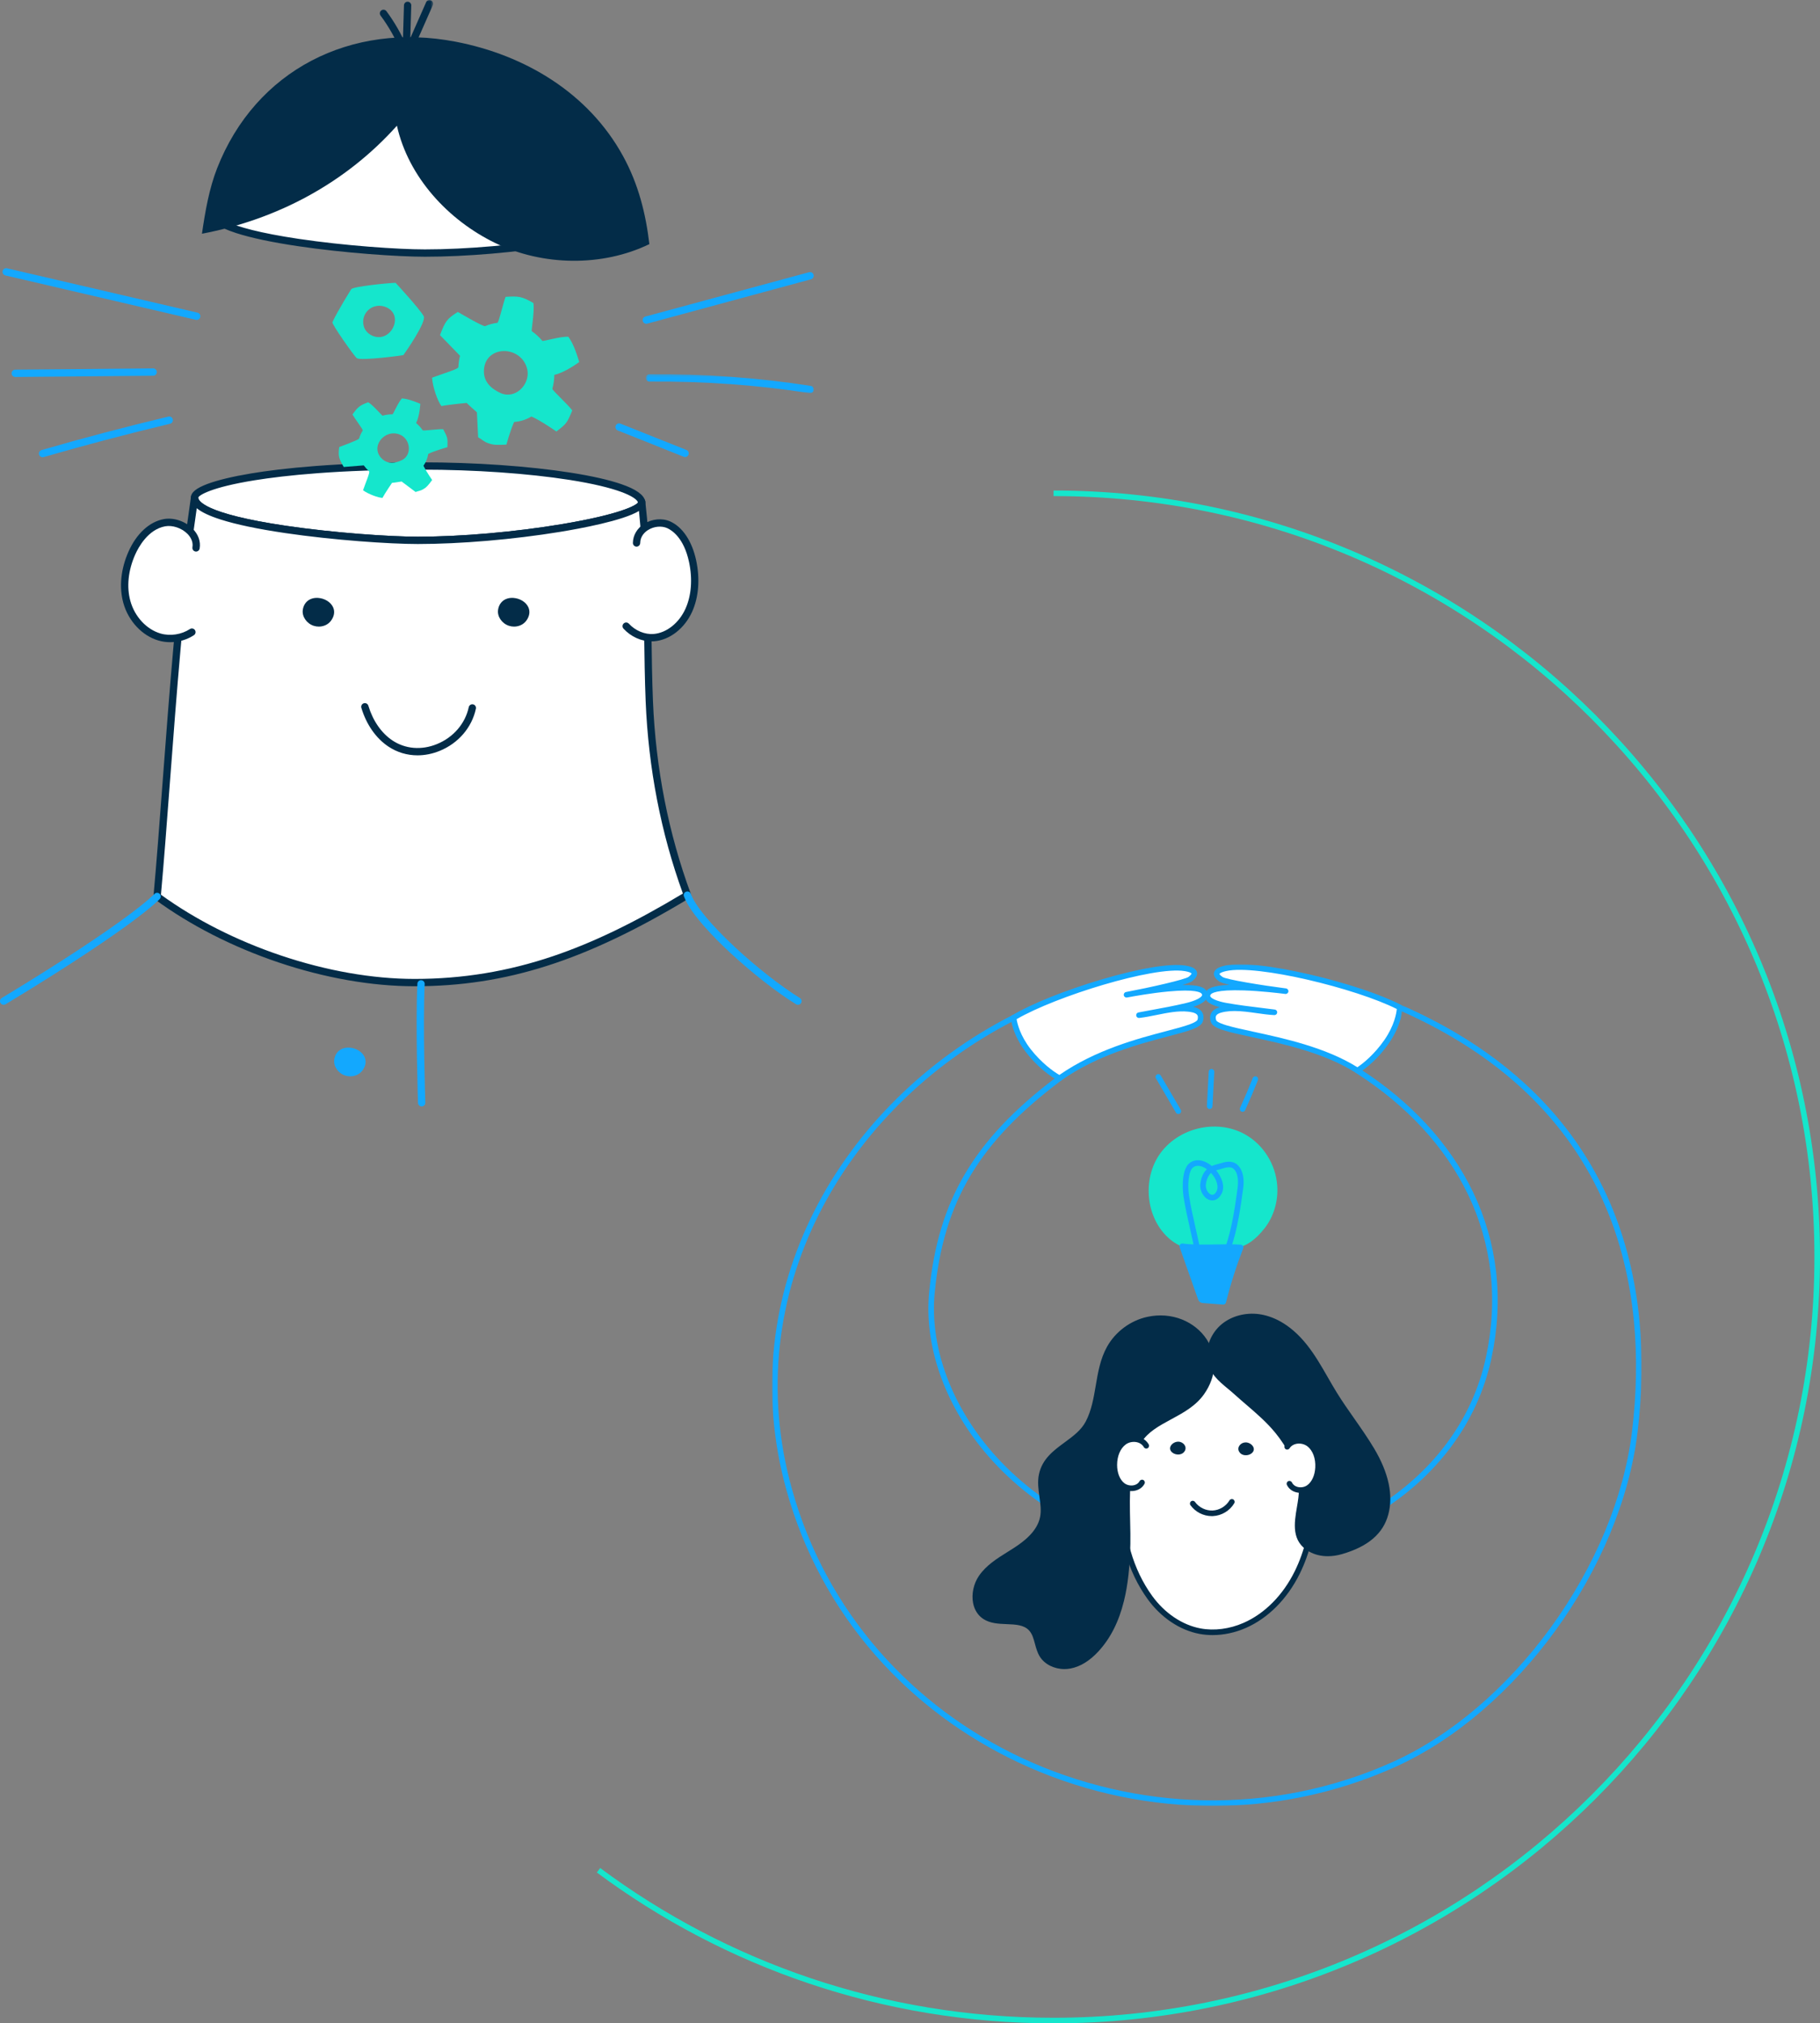 <svg width="653" height="726" viewBox="0 0 653 726" fill="none" xmlns="http://www.w3.org/2000/svg">
<rect x="0" y="0" width="653" height="726" fill="#808080" stroke="none"/>
<path d="M214.735 671.068C260.333 704.952 316.825 725 378 725C529.326 725 652 602.326 652 451C652 299.674 529.326 177 378 177" stroke="#15E6CC" stroke-width="2"/>
<mask id="mask0_48_334" style="mask-type:alpha" maskUnits="userSpaceOnUse" x="277" y="360" width="312" height="288">
<path fill-rule="evenodd" clip-rule="evenodd" d="M277 360.449H589V648H277V360.449Z" fill="white"/>
</mask>
<g mask="url(#mask0_48_334)">
<path fill-rule="evenodd" clip-rule="evenodd" d="M363.39 366.43C333.238 381.986 308.609 406.447 293.976 435.388C286.365 450.441 281.596 466.337 279.802 482.637C277.912 499.809 279.367 517.17 284.127 534.238C290.213 556.055 300.79 575.678 315.566 592.561C322.577 600.572 330.511 607.9 339.147 614.34C347.635 620.669 356.853 626.182 366.545 630.723C386.91 640.266 409.561 645.538 432.049 645.97C443.538 646.193 455.034 645.169 466.22 642.933C477.723 640.633 488.973 637.033 499.657 632.231C520.402 622.908 540.562 605.759 556.422 583.944C572.361 562.02 582.704 537.072 585.547 513.695C587.213 499.994 587.448 486.679 586.244 474.121C584.817 459.235 581.347 445.272 575.931 432.62C562.794 401.932 538.113 378.412 502.561 362.702L488.407 383.826C497.242 389.559 505.084 396.1 511.728 403.281C518.699 410.815 524.355 419.059 528.541 427.785C532.844 436.753 535.605 446.262 536.749 456.048C537.934 466.186 537.39 476.698 535.131 487.29C532.63 499.014 527.633 509.885 520.277 519.602C513.412 528.67 504.691 536.499 494.355 542.871C474.558 555.076 450.162 560.887 427.426 558.814C412.074 557.414 397.602 553.136 384.414 546.101C372.319 539.648 361.449 530.824 352.979 520.581C338.665 503.273 331.522 482.484 333.381 463.546C335.019 446.865 339.032 433.528 346.01 421.573C353.19 409.274 363.613 398.168 378.767 386.685L363.39 366.43ZM435.112 648C434.078 648 433.045 647.99 432.011 647.97C420.583 647.751 409.122 646.317 397.948 643.709C386.836 641.115 375.985 637.355 365.696 632.534C355.882 627.935 346.547 622.353 337.952 615.944C329.202 609.419 321.164 601.995 314.061 593.878C299.086 576.768 288.367 556.883 282.201 534.775C277.372 517.461 275.896 499.845 277.814 482.418C279.635 465.88 284.472 449.753 292.191 434.486C307.134 404.932 332.361 379.994 363.226 364.266C363.658 364.047 364.184 364.167 364.476 364.553L380.967 386.275C381.128 386.487 381.197 386.754 381.161 387.018C381.124 387.282 380.983 387.52 380.77 387.679C351.304 409.792 338.576 431.118 335.372 463.741C333.564 482.153 340.543 502.406 354.52 519.307C362.826 529.35 373.489 538.005 385.355 544.336C398.307 551.246 412.523 555.446 427.608 556.822C449.923 558.858 473.869 553.152 493.305 541.169C503.429 534.927 511.967 527.264 518.682 518.395C525.86 508.914 530.736 498.308 533.175 486.872C535.388 476.494 535.923 466.201 534.763 456.28C533.644 446.714 530.944 437.418 526.738 428.65C522.639 420.105 517.095 412.027 510.26 404.64C503.517 397.352 495.513 390.73 486.471 384.959C486.245 384.814 486.086 384.584 486.031 384.32C485.976 384.057 486.029 383.783 486.179 383.559L501.365 360.893C501.634 360.49 502.153 360.339 502.596 360.533C539.04 376.454 564.332 400.443 577.77 431.833C583.267 444.675 586.788 458.838 588.235 473.93C589.452 486.632 589.216 500.093 587.533 513.936C581.593 562.78 544.167 614.42 500.477 634.055C489.656 638.918 478.262 642.565 466.612 644.894C456.292 646.957 445.71 648 435.112 648Z" fill="#13A8FE"/>
</g>
<path fill-rule="evenodd" clip-rule="evenodd" d="M380.17 386.879C401.706 371.598 429.425 370.636 430.632 366.149C431.547 362.746 428.413 362.219 426.321 361.996C420.648 361.39 414.233 363.653 408.65 364.258C413.598 363.312 420.299 362.2 425.842 360.861C428.814 360.142 433.698 358.465 431.945 355.975C429.445 352.424 409.231 355.979 404.189 356.93C409.243 355.977 425.295 352.683 427.1 351.274C429.468 349.426 428.927 348.051 425.168 347.453C413.445 345.588 377.561 356.842 363.68 365.157C363.68 365.157 363.994 370.675 369.07 377.143C374.461 384.014 380.17 386.879 380.17 386.879Z" fill="white"/>
<path fill-rule="evenodd" clip-rule="evenodd" d="M364.752 365.686C364.995 367.224 365.992 371.601 369.856 376.526C373.659 381.373 377.945 384.484 380.1 385.706C393.123 376.64 408.337 372.637 418.448 369.976C421.783 369.098 424.663 368.341 426.693 367.604C429.276 366.667 429.622 366.054 429.666 365.889C429.869 365.135 429.835 364.575 429.563 364.178C428.949 363.282 427.033 363.077 426.215 362.99C422.703 362.616 418.797 363.407 415.02 364.173C412.935 364.596 410.78 365.033 408.758 365.252C408.228 365.311 407.74 364.937 407.661 364.406C407.582 363.875 407.935 363.377 408.462 363.276C409.761 363.027 411.171 362.769 412.664 362.496C416.826 361.734 421.543 360.871 425.607 359.889C429.144 359.034 431.006 357.91 431.282 357.176C431.315 357.09 431.382 356.912 431.127 356.551C430.83 356.128 429.083 354.822 419.114 355.76C413.134 356.322 406.82 357.452 404.379 357.912C404.377 357.913 404.376 357.913 404.375 357.913C403.832 358.014 403.309 357.658 403.207 357.116C403.105 356.573 403.462 356.05 404.004 355.948C412.53 354.34 425.207 351.484 426.485 350.486C427.492 349.7 427.525 349.317 427.526 349.309V349.309C427.521 349.309 427.219 348.792 425.011 348.441C413.866 346.668 378.994 357.42 364.752 365.686ZM380.17 387.879C380.017 387.879 379.863 387.844 379.721 387.773C379.48 387.652 373.749 384.727 368.283 377.76C363.073 371.121 362.695 365.452 362.681 365.214C362.66 364.843 362.847 364.49 363.166 364.299C369.952 360.235 382.13 355.341 394.948 351.529C408.725 347.432 419.798 345.586 425.325 346.465C426.906 346.717 429.055 347.235 429.464 348.82C429.732 349.857 429.143 350.948 427.716 352.062C427.219 352.45 425.924 352.928 424.183 353.444C430.437 353.311 432.09 354.445 432.762 355.399C433.476 356.413 433.37 357.308 433.154 357.88C432.566 359.442 430.371 360.533 428.115 361.263C429.361 361.538 430.521 362.038 431.213 363.047C431.827 363.943 431.956 365.074 431.597 366.409C430.968 368.75 426.702 369.872 418.957 371.91C408.854 374.569 393.586 378.586 380.748 387.695C380.576 387.817 380.373 387.879 380.17 387.879Z" fill="#13A8FE"/>
<path fill-rule="evenodd" clip-rule="evenodd" d="M487.009 384.116C467.698 371.708 436.887 370.834 435.419 366.428C434.305 363.085 437.403 362.372 439.478 362.025C445.106 361.082 451.643 362.959 457.251 363.23C452.257 362.58 445.502 361.87 439.89 360.863C436.881 360.323 431.907 358.939 433.511 356.35C435.799 352.656 456.185 355.001 461.274 355.65C456.173 354.999 439.956 352.667 438.071 351.368C435.599 349.665 436.058 348.26 439.776 347.439C451.369 344.879 487.851 353.976 502.196 361.449C502.196 361.449 502.206 366.975 497.519 373.735C492.54 380.915 487.009 384.116 487.009 384.116Z" fill="white"/>
<mask id="mask1_48_334" style="mask-type:alpha" maskUnits="userSpaceOnUse" x="432" y="346" width="72" height="40">
<path fill-rule="evenodd" clip-rule="evenodd" d="M432.199 346H503.196V385.116H432.199V346Z" fill="white"/>
</mask>
<g mask="url(#mask1_48_334)">
<path fill-rule="evenodd" clip-rule="evenodd" d="M442.907 362.763C441.788 362.763 440.695 362.835 439.643 363.011C438.831 363.147 436.93 363.465 436.37 364.397C436.121 364.81 436.121 365.371 436.368 366.112C436.409 366.235 436.778 366.902 440.021 367.884C442.434 368.614 445.762 369.335 449.616 370.17C460.609 372.551 475.601 375.798 487.016 382.936C489.097 381.585 493.188 378.225 496.697 373.165C500.286 367.99 501.012 363.587 501.159 362.042C486.456 354.638 451.012 345.982 439.992 348.415C437.804 348.898 437.535 349.434 437.529 349.449C437.533 349.449 437.598 349.828 438.638 350.545C439.972 351.464 452.771 353.557 461.376 354.655C461.384 354.656 461.392 354.657 461.4 354.658C461.948 354.728 462.336 355.228 462.266 355.776C462.196 356.324 461.696 356.711 461.147 356.642C458.686 356.328 452.314 355.576 446.308 355.371C436.3 355.029 434.633 356.436 434.361 356.876C434.128 357.253 434.205 357.426 434.243 357.51C434.562 358.226 436.487 359.237 440.067 359.879C444.18 360.617 448.938 361.198 453.136 361.71C454.644 361.894 456.068 362.068 457.38 362.239C457.912 362.308 458.295 362.785 458.247 363.319C458.199 363.854 457.738 364.255 457.203 364.229C455.171 364.131 452.994 363.823 450.888 363.525C448.224 363.149 445.497 362.763 442.907 362.763ZM487.009 385.116C486.821 385.116 486.633 385.063 486.469 384.957C475.295 377.778 460.209 374.511 449.193 372.125C440.207 370.179 435.257 369.107 434.47 366.744C434.033 365.433 434.096 364.297 434.656 363.366C435.287 362.317 436.416 361.749 437.644 361.4C435.35 360.806 433.095 359.848 432.416 358.324C432.167 357.766 432.007 356.878 432.661 355.823C433.276 354.83 434.865 353.601 441.112 353.36C439.343 352.95 438.022 352.549 437.503 352.192C436.013 351.165 435.362 350.111 435.567 349.06C435.881 347.453 437.997 346.808 439.561 346.462C445.027 345.255 456.187 346.438 470.181 349.708C483.201 352.75 495.645 356.909 502.658 360.562C502.988 360.734 503.195 361.075 503.196 361.447C503.196 361.686 503.151 367.367 498.34 374.305C493.292 381.585 487.744 384.846 487.51 384.981C487.355 385.071 487.182 385.116 487.009 385.116Z" fill="#13A8FE"/>
</g>
<path fill-rule="evenodd" clip-rule="evenodd" d="M412.575 573.204C416.911 579.205 423.293 583.928 430.567 585.282C435.933 586.28 441.567 585.412 446.568 583.225C454.917 579.573 461.408 572.389 465.445 564.211C469.482 556.034 471.239 546.898 471.931 537.803C472.549 529.678 472.331 521.362 469.857 513.599C465.901 501.187 455.99 490.827 443.773 486.336C437.942 484.193 431.337 483.374 425.57 485.68C419.077 488.276 414.658 494.363 411.422 500.567C400.182 522.12 397.688 552.598 412.575 573.204Z" fill="white"/>
<path fill-rule="evenodd" clip-rule="evenodd" d="M413.386 572.618C417.867 578.822 424.196 583.079 430.75 584.298C435.666 585.214 441.142 584.507 446.167 582.309C453.757 578.989 460.284 572.405 464.548 563.769C468.051 556.674 470.14 548.156 470.934 537.727C471.665 528.115 471.021 520.545 468.904 513.903C465.061 501.842 455.299 491.638 443.428 487.275C438.875 485.601 432.146 484.128 425.941 486.609C420.745 488.686 416.286 493.403 412.309 501.029C406.597 511.982 403.362 524.847 403.201 537.253C403.023 550.921 406.545 563.15 413.386 572.618ZM435.067 586.688C433.475 586.688 431.906 586.548 430.384 586.265C423.331 584.952 416.544 580.405 411.765 573.789C404.67 563.97 401.017 551.327 401.201 537.227C401.366 524.514 404.681 511.33 410.536 500.105C414.743 492.036 419.54 487.014 425.198 484.752C428.948 483.252 435.275 482.147 444.117 485.397C450.254 487.653 455.966 491.425 460.635 496.306C465.305 501.186 468.823 507.061 470.81 513.296C473.007 520.191 473.68 528.002 472.928 537.879C472.114 548.568 469.96 557.326 466.342 564.654C461.869 573.713 454.989 580.633 446.969 584.141C443.125 585.822 439.026 586.688 435.067 586.688Z" fill="#032C48"/>
<path fill-rule="evenodd" clip-rule="evenodd" d="M434.143 487.805C433.507 483.361 435.539 478.724 439.003 475.875C442.468 473.024 447.201 471.915 451.642 472.53C458.287 473.448 463.972 477.922 468.145 483.18C472.317 488.437 475.278 494.534 478.808 500.244C483.022 507.061 488.06 513.346 492.161 520.233C496.186 526.992 499.257 535.256 497.141 543.165C495.092 550.827 488.498 554.573 481.199 556.678C477.586 557.719 473.524 557.711 470.242 555.874C461.983 551.249 467.233 541.549 467.023 534.323C466.803 526.765 463.292 519.6 458.546 513.717C454.131 508.246 448.627 504.135 443.459 499.456C439.716 496.066 434.921 493.235 434.143 487.805Z" fill="#032C48"/>
<path fill-rule="evenodd" clip-rule="evenodd" d="M449.266 473.367C445.691 473.367 442.21 474.532 439.639 476.647C436.333 479.367 434.564 483.691 435.133 487.663C435.706 491.657 438.683 494.132 441.835 496.751C442.598 497.386 443.388 498.042 444.131 498.715C445.526 499.978 446.973 501.223 448.372 502.426C452.148 505.675 456.052 509.034 459.324 513.089C463.148 517.829 467.762 525.356 468.022 534.294C468.085 536.452 467.685 538.813 467.297 541.095C466.343 546.723 465.441 552.039 470.731 555.002C473.468 556.534 477.182 556.795 480.922 555.717C489.545 553.231 494.534 549.041 496.175 542.907C497.887 536.506 496.248 529.049 491.302 520.744C489.141 517.115 486.666 513.581 484.272 510.164C482.145 507.128 479.946 503.988 477.957 500.77C476.825 498.938 475.737 497.044 474.686 495.211C472.46 491.335 470.159 487.327 467.362 483.801C464.072 479.657 458.651 474.508 451.505 473.52C450.76 473.417 450.011 473.367 449.266 473.367ZM476.404 558.385C473.969 558.385 471.697 557.835 469.754 556.747C463.233 553.095 464.345 546.542 465.325 540.761C465.713 538.473 466.08 536.312 466.023 534.352C465.779 525.971 461.399 518.846 457.767 514.345C454.61 510.432 450.946 507.28 447.067 503.943C445.659 502.731 444.203 501.478 442.788 500.197C442.077 499.553 441.304 498.911 440.557 498.29C437.252 495.543 433.835 492.703 433.154 487.946C432.488 483.298 434.535 478.256 438.368 475.102C441.898 472.198 446.912 470.866 451.779 471.539C456.086 472.135 462.556 474.529 468.928 482.558C471.819 486.201 474.158 490.275 476.42 494.216C477.464 496.034 478.544 497.914 479.658 499.718C481.617 502.887 483.8 506.003 485.91 509.017C488.325 512.464 490.821 516.029 493.02 519.721C498.253 528.507 499.964 536.482 498.107 543.424C496.27 550.293 490.83 554.942 481.476 557.639C479.745 558.138 478.038 558.385 476.404 558.385Z" fill="#032C48"/>
<path fill-rule="evenodd" clip-rule="evenodd" d="M431.161 499.72C441.254 485.463 427.824 470.056 411.919 473.468C406.136 474.709 400.957 478.537 398.072 483.706C395.798 487.779 394.954 492.474 394.174 497.074C393.394 501.675 392.615 506.371 390.449 510.503C386.426 518.178 375.675 520.007 373.74 529.226C372.685 534.251 375.16 539.509 374.149 544.542C373.116 549.691 368.709 553.426 364.3 556.27C359.89 559.115 355.034 561.66 352.065 565.989C349.096 570.318 348.953 577.184 353.343 580.058C358.237 583.263 365.979 580.045 369.955 584.338C372.307 586.877 372.086 590.909 373.91 593.852C375.913 597.082 380.184 598.402 383.915 597.697C387.647 596.991 390.866 594.596 393.432 591.792C402.51 581.869 404.287 567.387 404.566 553.934C404.79 543.147 402.71 526.696 408.647 517.052C413.523 509.133 425.387 507.875 431.161 499.72Z" fill="#032C48"/>
<path fill-rule="evenodd" clip-rule="evenodd" d="M416.391 473.988C414.98 473.988 413.553 474.14 412.129 474.446C406.621 475.627 401.693 479.271 398.945 484.193C396.685 488.242 395.875 493.023 395.16 497.242L395.133 497.4C394.354 501.993 393.55 506.742 391.335 510.967C389.467 514.53 386.28 516.871 383.198 519.135C379.357 521.956 375.728 524.621 374.719 529.432C374.224 531.788 374.564 534.218 374.925 536.79C375.289 539.386 375.665 542.071 375.13 544.739C373.945 550.643 368.691 554.627 364.842 557.111C364.115 557.579 363.367 558.046 362.643 558.498C359.011 560.763 355.256 563.105 352.89 566.555C351.252 568.942 350.569 572.114 351.106 574.834C351.371 576.177 352.069 578.029 353.891 579.221C355.913 580.545 358.533 580.65 361.308 580.761C364.727 580.898 368.262 581.039 370.689 583.659C372.173 585.261 372.727 587.311 373.262 589.293C373.659 590.765 374.034 592.154 374.76 593.325C376.422 596.005 380.11 597.398 383.73 596.714C386.813 596.131 389.829 594.248 392.694 591.117C401.854 581.105 403.316 565.976 403.566 553.913C403.614 551.598 403.555 549.012 403.492 546.275C403.257 535.99 402.99 524.334 407.796 516.528C410.404 512.293 414.9 509.861 419.248 507.51C423.368 505.283 427.628 502.979 430.345 499.142C432.474 496.134 433.586 492.993 433.651 489.805C433.71 486.923 432.879 484.093 431.248 481.62C429.422 478.851 426.622 476.61 423.364 475.311C421.161 474.432 418.801 473.988 416.391 473.988ZM381.911 598.884C378.252 598.884 374.802 597.188 373.06 594.378C372.18 592.959 371.748 591.36 371.331 589.814C370.837 587.986 370.371 586.259 369.222 585.018C367.357 583.004 364.38 582.885 361.228 582.759C358.304 582.642 355.28 582.521 352.795 580.895C350.893 579.649 349.631 577.687 349.144 575.222C348.506 571.993 349.31 568.238 351.24 565.424C353.843 561.629 357.779 559.175 361.585 556.801C362.302 556.353 363.044 555.891 363.757 555.43C367.302 553.143 372.133 549.507 373.169 544.346C373.637 542.012 373.301 539.61 372.944 537.068C372.576 534.438 372.195 531.72 372.761 529.021C373.928 523.461 378.039 520.442 382.014 517.523C385.046 515.296 387.91 513.192 389.563 510.039C391.631 506.095 392.409 501.505 393.161 497.066L393.188 496.907C393.93 492.53 394.771 487.568 397.199 483.218C400.223 477.801 405.647 473.791 411.709 472.49C415.955 471.579 420.242 471.912 424.105 473.453C427.739 474.902 430.868 477.412 432.917 480.519C436.862 486.5 436.511 493.894 431.977 500.297C428.99 504.516 424.521 506.933 420.199 509.27C415.893 511.598 411.826 513.797 409.499 517.576C405.003 524.879 405.262 536.222 405.492 546.229C405.555 548.989 405.615 551.596 405.566 553.955C405.393 562.27 404.663 568.775 403.269 574.426C401.43 581.884 398.453 587.785 394.17 592.467C391.006 595.924 387.619 598.014 384.101 598.679C383.371 598.818 382.637 598.884 381.911 598.884Z" fill="#032C48"/>
<path fill-rule="evenodd" clip-rule="evenodd" d="M411.272 518.763C409.765 516.074 405.839 515.671 403.379 517.436C400.919 519.201 399.822 522.485 399.81 525.594C399.799 528.356 400.654 531.307 402.785 532.964C404.917 534.622 408.467 534.344 409.757 531.932L411.272 518.763Z" fill="white"/>
<path fill-rule="evenodd" clip-rule="evenodd" d="M405.928 535.016C404.57 535.016 403.228 534.575 402.172 533.754C400.021 532.081 398.796 529.106 398.81 525.59C398.825 521.755 400.315 518.403 402.796 516.623C404.342 515.514 406.407 515.105 408.319 515.53C410.004 515.904 411.363 516.879 412.145 518.274C412.415 518.755 412.243 519.365 411.761 519.635C411.28 519.905 410.67 519.733 410.4 519.252C409.9 518.36 409.007 517.732 407.885 517.482C406.54 517.184 405.037 517.477 403.962 518.248C402.001 519.655 400.823 522.403 400.81 525.598C400.798 528.446 401.766 530.905 403.4 532.175C404.317 532.889 405.62 533.176 406.8 532.926C407.74 532.726 408.477 532.205 408.875 531.46C409.135 530.973 409.741 530.789 410.228 531.05C410.715 531.31 410.899 531.916 410.639 532.403C409.958 533.677 408.742 534.557 407.215 534.882C406.79 534.972 406.359 535.016 405.928 535.016Z" fill="#032C48"/>
<path fill-rule="evenodd" clip-rule="evenodd" d="M460.867 520.006C462.517 517.402 467.422 516.339 469.783 518.234C472.144 520.129 473.063 523.468 472.908 526.572C472.771 529.331 471.758 532.231 469.54 533.772C467.323 535.312 463.793 534.844 462.635 532.365L460.867 520.006Z" fill="white"/>
<path fill-rule="evenodd" clip-rule="evenodd" d="M466.631 535.661C466.089 535.661 465.544 535.591 465.015 535.448C463.508 535.042 462.341 534.098 461.729 532.789C461.496 532.288 461.712 531.693 462.212 531.459C462.713 531.226 463.308 531.442 463.542 531.942C463.899 532.708 464.607 533.267 465.535 533.517C466.7 533.831 468.016 533.614 468.971 532.951C470.669 531.77 471.768 529.367 471.91 526.522C472.069 523.332 471.04 520.525 469.158 519.014C468.126 518.186 466.64 517.812 465.282 518.038C464.148 518.226 463.222 518.806 462.675 519.669C462.379 520.136 461.761 520.274 461.295 519.979C460.828 519.683 460.69 519.065 460.985 518.599C461.841 517.248 463.25 516.348 464.954 516.065C466.885 515.743 468.925 516.263 470.41 517.454C472.791 519.365 474.099 522.792 473.908 526.622C473.733 530.133 472.349 533.039 470.112 534.593C469.104 535.293 467.874 535.661 466.631 535.661Z" fill="#032C48"/>
<path fill-rule="evenodd" clip-rule="evenodd" d="M434.77 543.996C431.778 543.996 428.879 542.52 427.127 540.081C426.805 539.632 426.908 539.007 427.356 538.685C427.805 538.363 428.43 538.466 428.752 538.914C430.17 540.89 432.656 542.1 435.082 541.99C437.509 541.882 439.878 540.461 441.117 538.368C441.399 537.893 442.012 537.736 442.487 538.017C442.963 538.298 443.12 538.912 442.838 539.387C441.24 542.086 438.302 543.849 435.17 543.988C435.037 543.993 434.903 543.996 434.77 543.996Z" fill="#032C48"/>
<path fill-rule="evenodd" clip-rule="evenodd" d="M444.546 520.806C444.637 520.979 444.756 521.15 444.905 521.318C445.86 522.389 447.754 522.376 448.883 521.598C451.123 520.055 449.108 517.553 446.927 517.555C445.154 517.557 443.731 519.251 444.546 520.806Z" fill="#032C48"/>
<path fill-rule="evenodd" clip-rule="evenodd" d="M425.108 520.595C425.014 520.767 424.891 520.936 424.739 521.1C423.761 522.151 421.867 522.097 420.754 521.294C418.548 519.702 420.617 517.244 422.798 517.294C424.57 517.334 425.957 519.058 425.108 520.595Z" fill="#032C48"/>
<path fill-rule="evenodd" clip-rule="evenodd" d="M447.771 446.214C450.102 444.868 452.168 442.701 453.777 440.641C457.073 436.418 458.625 430.85 458.271 425.525C457.76 417.823 453.251 410.582 446.508 406.913C436.956 401.715 424.23 404.271 417.178 412.698C409.538 421.829 410.648 437.164 419.956 444.809C422.929 447.249 426.032 448.217 429.929 448.646C435.694 449.279 442.426 449.302 447.771 446.214Z" fill="#15E6CC"/>
<path fill-rule="evenodd" clip-rule="evenodd" d="M424.184 447.179C426.375 453.373 428.566 459.568 430.757 465.762C430.838 465.992 430.93 466.236 431.143 466.384C431.348 466.528 431.623 466.553 431.881 466.572C434.218 466.749 436.554 466.927 438.891 467.104C440.551 460.504 442.627 453.99 445.103 447.602C438.787 447.144 430.445 448.067 424.184 447.179Z" fill="#13A8FE"/>
<path fill-rule="evenodd" clip-rule="evenodd" d="M431.746 465.554C431.815 465.564 431.905 465.571 431.957 465.575L438.129 466.043C439.646 460.142 441.51 454.259 443.68 448.522C441.356 448.424 438.817 448.473 436.155 448.523C432.593 448.591 428.927 448.662 425.661 448.357L431.7 465.429C431.71 465.458 431.728 465.51 431.746 465.554ZM438.892 468.104C438.867 468.104 438.841 468.103 438.816 468.101L431.806 467.569C431.487 467.545 431.006 467.508 430.57 467.204C430.086 466.867 429.909 466.365 429.814 466.095L423.241 447.512C423.124 447.183 423.188 446.816 423.41 446.546C423.631 446.275 423.978 446.14 424.324 446.189C427.807 446.683 432.031 446.602 436.117 446.524C439.352 446.462 442.408 446.404 445.176 446.604C445.492 446.627 445.779 446.799 445.949 447.067C446.118 447.335 446.151 447.667 446.036 447.963C443.583 454.291 441.505 460.813 439.861 467.348C439.748 467.795 439.346 468.104 438.892 468.104Z" fill="#13A8FE"/>
<path fill-rule="evenodd" clip-rule="evenodd" d="M434.505 420.862C434.33 421.015 434.164 421.19 434.005 421.392C433.289 422.309 432.818 423.569 432.644 425.035C432.449 426.677 433.542 428.34 434.611 428.674C435.312 428.894 435.95 428.472 436.508 427.421C437.29 425.95 436.711 423.224 434.505 420.862ZM429.475 448.636C429.009 448.636 428.592 448.309 428.496 447.836C428.111 445.951 427.632 443.825 427.124 441.574C426.162 437.309 425.168 432.899 424.622 429.289C424.608 429.195 423.246 419.876 426.968 417.203C429.103 415.67 432.074 416.122 434.775 418.371C435.445 418.082 436.137 417.9 436.819 417.721C437.25 417.607 437.696 417.49 438.127 417.347C440.502 416.558 442.373 416.677 443.689 417.7C444.881 418.628 446.77 421.009 446.021 426.532C445.229 432.371 444.032 441.196 441.66 447.755C441.472 448.274 440.899 448.542 440.379 448.355C439.86 448.167 439.591 447.594 439.779 447.074C442.079 440.716 443.259 432.018 444.039 426.263C444.252 424.698 444.523 420.883 442.461 419.279C441.705 418.691 440.459 418.68 438.758 419.245C438.266 419.408 437.789 419.534 437.328 419.655C436.978 419.747 436.647 419.834 436.334 419.93C438.405 422.41 439.635 425.798 438.274 428.359C437.26 430.269 435.668 431.1 434.014 430.583C431.902 429.922 430.365 427.274 430.658 424.799C430.878 422.944 431.474 421.383 432.43 420.16C432.614 419.925 432.805 419.714 433.002 419.526C431.487 418.437 429.58 417.79 428.135 418.828C426.244 420.185 426.101 425.694 426.599 428.99C427.135 432.529 428.121 436.903 429.075 441.133C429.585 443.395 430.067 445.531 430.455 447.436C430.566 447.977 430.217 448.505 429.676 448.616C429.608 448.629 429.541 448.636 429.475 448.636Z" fill="#13A8FE"/>
<path fill-rule="evenodd" clip-rule="evenodd" d="M445.843 398.924C445.705 398.924 445.564 398.895 445.429 398.834C444.927 398.605 444.705 398.012 444.934 397.509C446.549 393.966 448.077 390.371 449.478 386.824C449.68 386.311 450.262 386.059 450.775 386.261C451.289 386.464 451.541 387.045 451.338 387.559C449.925 391.137 448.383 394.764 446.754 398.339C446.586 398.707 446.223 398.924 445.843 398.924Z" fill="#13A8FE"/>
<path fill-rule="evenodd" clip-rule="evenodd" d="M434.022 397.923C434.005 397.923 433.987 397.922 433.969 397.921C433.417 397.892 432.994 397.421 433.023 396.87L433.68 384.505C433.71 383.954 434.174 383.534 434.732 383.56C435.284 383.589 435.707 384.06 435.677 384.611L435.02 396.976C434.992 397.509 434.55 397.923 434.022 397.923Z" fill="#13A8FE"/>
<path fill-rule="evenodd" clip-rule="evenodd" d="M422.784 399.714C422.44 399.714 422.105 399.537 421.919 399.218L414.73 386.905C414.452 386.429 414.613 385.816 415.09 385.538C415.567 385.259 416.179 385.42 416.458 385.897L423.646 398.21C423.925 398.687 423.764 399.299 423.287 399.578C423.128 399.67 422.955 399.714 422.784 399.714Z" fill="#13A8FE"/>
<path fill-rule="evenodd" clip-rule="evenodd" d="M231.886 116.168C231.308 116.168 230.779 115.782 230.621 115.196C230.432 114.495 230.846 113.773 231.545 113.584L290.29 97.673C290.989 97.484 291.708 97.898 291.897 98.599C292.086 99.3 291.672 100.022 290.973 100.211L232.228 116.122C232.114 116.153 231.999 116.168 231.886 116.168Z" fill="#13A8FE"/>
<mask id="mask2_48_334" style="mask-type:alpha" maskUnits="userSpaceOnUse" x="231" y="134" width="61" height="8">
<path fill-rule="evenodd" clip-rule="evenodd" d="M231.712 134.268H292V141.085H231.712V134.268Z" fill="white"/>
</mask>
<g mask="url(#mask2_48_334)">
<path fill-rule="evenodd" clip-rule="evenodd" d="M290.69 141.085C290.623 141.085 290.554 141.08 290.485 141.069C272.075 138.16 252.744 136.762 233.033 136.908H233.023C232.303 136.908 231.717 136.325 231.712 135.603C231.706 134.877 232.289 134.284 233.013 134.278C252.867 134.134 272.342 135.541 290.893 138.472C291.608 138.585 292.097 139.258 291.984 139.975C291.882 140.623 291.324 141.085 290.69 141.085Z" fill="#13A8FE"/>
</g>
<path fill-rule="evenodd" clip-rule="evenodd" d="M245.8 163.993C245.639 163.993 245.475 163.963 245.315 163.9L221.638 154.447C220.965 154.179 220.637 153.414 220.905 152.739C221.173 152.065 221.934 151.736 222.608 152.004L246.285 161.457C246.958 161.726 247.286 162.49 247.018 163.165C246.814 163.68 246.321 163.993 245.8 163.993Z" fill="#13A8FE"/>
<path fill-rule="evenodd" clip-rule="evenodd" d="M15.271 164.069C14.702 164.069 14.178 163.695 14.012 163.119C13.811 162.422 14.212 161.693 14.907 161.491C29.718 157.203 45.029 153.162 60.413 149.483C61.117 149.315 61.825 149.75 61.993 150.456C62.161 151.162 61.726 151.871 61.022 152.04C45.677 155.71 30.407 159.74 15.635 164.017C15.513 164.052 15.391 164.069 15.271 164.069Z" fill="#13A8FE"/>
<path fill-rule="evenodd" clip-rule="evenodd" d="M70.587 114.789C70.489 114.789 70.389 114.778 70.289 114.755L1.927 98.828C1.221 98.664 0.783 97.957 0.946 97.25C1.11 96.543 1.815 96.102 2.52 96.267L70.883 112.194C71.588 112.358 72.027 113.064 71.863 113.772C71.722 114.379 71.183 114.789 70.587 114.789Z" fill="#13A8FE"/>
<path fill-rule="evenodd" clip-rule="evenodd" d="M5.478 135.264C4.759 135.264 4.174 134.683 4.167 133.961C4.16 133.235 4.742 132.641 5.466 132.635C9.706 132.596 19.282 132.509 29.06 132.422C39.602 132.327 50.379 132.23 54.951 132.188H54.963C55.682 132.188 56.267 132.768 56.274 133.49C56.281 134.216 55.699 134.81 54.975 134.817C50.403 134.859 39.626 134.956 29.083 135.051C19.306 135.139 9.73 135.225 5.49 135.264H5.478Z" fill="#13A8FE"/>
<path fill-rule="evenodd" clip-rule="evenodd" d="M69.803 178.535C69.803 188.535 130.158 193.886 149.918 193.886C185.202 193.886 231.566 185.527 230.218 180.059C228.424 172.786 189.945 167.205 151.428 167.205C97.283 167.205 69.803 174.003 69.803 178.535Z" fill="white"/>
<path fill-rule="evenodd" clip-rule="evenodd" d="M71.114 178.555C71.137 179.516 72.843 184.268 102.641 188.66C119.88 191.201 139.866 192.571 149.918 192.571C165.521 192.571 184.916 190.875 201.799 188.034C222.578 184.537 228.355 181.314 228.918 180.279C228.229 178.203 221.437 174.883 204.392 172.203C189.499 169.862 170.195 168.519 151.429 168.519C121.375 168.519 102.213 170.586 91.43 172.319C75.58 174.868 71.361 177.733 71.114 178.555ZM149.918 195.2C139.773 195.2 119.622 193.82 102.26 191.261C92.502 189.823 84.724 188.189 79.144 186.404C71.877 184.081 68.492 181.581 68.492 178.535C68.492 176.705 70.397 175.143 74.486 173.62C78.143 172.258 83.541 170.963 90.097 169.873C101.034 168.056 120.552 165.89 151.429 165.89C170.325 165.89 189.777 167.245 204.798 169.606C212.41 170.803 218.533 172.193 222.995 173.74C228.157 175.528 230.935 177.492 231.491 179.743C231.619 180.264 231.627 181.069 230.938 181.952C227.72 186.074 208.873 189.544 200.92 190.845C184.238 193.572 165.172 195.2 149.918 195.2Z" fill="#032C48"/>
<path fill-rule="evenodd" clip-rule="evenodd" d="M246.625 321.179C238.525 299.243 233.951 275.771 232.963 251.519C232.028 228.579 232.909 202.94 230.218 180.059C231.567 185.527 185.202 193.886 149.918 193.886C130.158 193.886 69.803 188.535 69.803 178.535C69.285 182.125 68.818 185.766 68.311 189.191C63.02 224.974 59.703 285.277 56.371 321.655C81.627 340.196 117.46 352.565 148.76 352.565C184.802 352.565 213.77 341.023 246.626 321.177L246.625 321.179Z" fill="white"/>
<path fill-rule="evenodd" clip-rule="evenodd" d="M57.745 321.032C70.028 329.942 84.869 337.468 100.717 342.817C117.063 348.334 133.676 351.25 148.761 351.25C165.942 351.25 182.202 348.574 198.469 343.067C212.765 338.229 227.58 331.084 245.02 320.611C237.133 298.913 232.636 275.692 231.653 251.573C231.336 243.775 231.225 235.491 231.118 227.479C230.921 212.732 230.717 197.518 229.26 183.339C223.552 186.839 207.964 189.693 200.92 190.845C184.239 193.572 165.173 195.2 149.919 195.2C139.773 195.2 119.623 193.82 102.261 191.261C92.502 189.823 84.725 188.189 79.145 186.404C75.147 185.126 72.324 183.795 70.593 182.348C70.533 182.781 70.474 183.213 70.415 183.64C70.154 185.546 69.884 187.517 69.608 189.384C66.029 213.587 63.337 249.265 60.962 280.743C59.849 295.492 58.797 309.44 57.745 321.032ZM148.761 353.879C133.395 353.879 116.493 350.916 99.881 345.309C83.522 339.787 68.209 331.975 55.597 322.716C55.226 322.443 55.024 321.995 55.066 321.535C56.139 309.82 57.212 295.6 58.348 280.544C60.726 249.022 63.422 213.294 67.014 188.999C67.289 187.145 67.546 185.269 67.818 183.282C68.04 181.664 68.269 179.991 68.506 178.347C68.605 177.664 69.208 177.173 69.898 177.224C70.584 177.273 71.115 177.846 71.115 178.535C71.115 179.45 72.635 184.237 102.642 188.66C119.881 191.201 139.866 192.571 149.919 192.571C165.522 192.571 184.916 190.875 201.8 188.034C222.64 184.526 228.39 181.295 228.924 180.27C228.921 180.251 228.919 180.232 228.916 180.213C228.836 179.523 229.303 178.89 229.984 178.765C230.665 178.64 231.325 179.069 231.491 179.743C231.526 179.883 231.551 180.044 231.558 180.221C233.309 195.322 233.528 211.651 233.739 227.444C233.851 235.806 233.957 243.704 234.273 251.465C235.259 275.661 239.819 298.937 247.827 320.647C248.056 321.167 247.927 321.792 247.48 322.175C247.422 322.225 247.36 322.27 247.295 322.309C210.166 344.733 181.62 353.879 148.761 353.879Z" fill="#032C48"/>
<path fill-rule="evenodd" clip-rule="evenodd" d="M149.806 271.025C146.069 271.025 142.454 269.955 139.308 267.844C134.868 264.866 131.44 259.942 129.653 253.981C129.445 253.285 129.838 252.552 130.532 252.344C131.225 252.134 131.956 252.529 132.164 253.224C133.776 258.603 136.831 263.019 140.766 265.659C145.387 268.76 151.214 269.246 156.753 266.994C162.653 264.594 166.927 259.639 168.184 253.739C168.336 253.029 169.033 252.577 169.74 252.729C170.448 252.88 170.9 253.579 170.748 254.289C169.309 261.042 164.445 266.703 157.738 269.43C155.115 270.497 152.43 271.025 149.806 271.025Z" fill="#032C48"/>
<path fill-rule="evenodd" clip-rule="evenodd" d="M184.441 224.832C183.819 224.832 183.187 224.734 182.572 224.531C180.077 223.705 178.373 221.22 178.694 218.873C179.082 216.045 181.238 214.348 184.202 214.542C186.568 214.699 188.721 216.036 189.559 217.868C190.265 219.409 189.997 221.141 188.806 222.744C187.812 224.081 186.165 224.832 184.441 224.832Z" fill="#032C48"/>
<path fill-rule="evenodd" clip-rule="evenodd" d="M125.671 386.2C125.049 386.2 124.417 386.102 123.802 385.899C121.306 385.074 119.603 382.588 119.924 380.241C120.311 377.413 122.468 375.716 125.432 375.911C127.797 376.068 129.95 377.404 130.789 379.237C131.495 380.778 131.227 382.51 130.036 384.113C129.042 385.45 127.394 386.2 125.671 386.2Z" fill="#13A8FE"/>
<path fill-rule="evenodd" clip-rule="evenodd" d="M114.381 224.832C113.759 224.832 113.127 224.734 112.512 224.531C110.016 223.705 108.313 221.22 108.633 218.873C109.021 216.045 111.178 214.348 114.142 214.542C116.507 214.699 118.66 216.036 119.499 217.868C120.205 219.409 119.937 221.141 118.746 222.744C117.752 224.081 116.104 224.832 114.381 224.832Z" fill="#032C48"/>
<path fill-rule="evenodd" clip-rule="evenodd" d="M227.998 194.703C228.442 193.184 229.026 191.753 230.037 190.572C232.359 187.859 236.693 186.832 239.951 188.311C244.604 190.423 247.339 195.94 248.496 201.357C249.748 207.221 249.548 213.577 247.16 218.906C244.773 224.235 240.011 228.352 234.629 228.786C230.533 229.116 228.287 227.042 225.072 225.094C222.172 223.337 219.744 222.388 219.149 218.493C218.702 215.563 219.626 212.577 220.983 209.944C222.342 207.311 224.129 204.925 225.596 202.352C226.903 200.059 227.252 197.256 227.998 194.703Z" fill="white"/>
<path fill-rule="evenodd" clip-rule="evenodd" d="M233.763 230.135C230.076 230.135 226.376 228.469 223.705 225.566C223.214 225.032 223.247 224.2 223.779 223.708C224.312 223.216 225.141 223.249 225.632 223.783C227.961 226.315 231.368 227.73 234.525 227.475C239.164 227.101 243.654 223.526 245.965 218.367C248.071 213.665 248.515 207.722 247.214 201.632C245.383 193.055 241.147 190.297 239.411 189.509C237.367 188.581 234.583 188.855 232.485 190.193C231.459 190.846 229.732 192.319 229.699 194.835C229.689 195.556 229.104 196.132 228.388 196.132H228.37C227.646 196.122 227.067 195.526 227.077 194.8C227.114 192.059 228.572 189.571 231.079 187.974C233.936 186.153 237.631 185.815 240.492 187.113C244.928 189.127 248.312 194.218 249.778 201.081C251.195 207.715 250.69 214.236 248.357 219.445C245.66 225.465 240.313 229.646 234.735 230.096C234.412 230.122 234.087 230.135 233.763 230.135Z" fill="#032C48"/>
<path fill-rule="evenodd" clip-rule="evenodd" d="M70.337 196.592C71.28 191.126 64.432 186.538 58.994 187.555C53.556 188.572 49.569 193.377 47.313 198.441C44.87 203.926 43.914 210.224 45.519 216.011C47.123 221.798 51.529 226.933 57.287 228.587C61.151 229.696 65.527 228.99 68.854 226.812L70.337 196.592Z" fill="white"/>
<path fill-rule="evenodd" clip-rule="evenodd" d="M61.066 230.426C59.666 230.426 58.27 230.236 56.926 229.85C51.031 228.158 46.058 222.864 44.255 216.363C42.681 210.688 43.342 204.133 46.115 197.905C48.981 191.472 53.587 187.228 58.753 186.262C62.222 185.613 66.356 186.963 69.041 189.621C71.15 191.707 72.068 194.262 71.628 196.816C71.504 197.531 70.828 198.01 70.113 197.887C69.399 197.763 68.921 197.083 69.044 196.368C69.435 194.101 68.056 192.34 67.2 191.492C65.131 189.444 61.855 188.357 59.234 188.847C53.118 189.991 49.697 196.313 48.509 198.978C45.984 204.648 45.37 210.572 46.781 215.659C48.345 221.298 52.61 225.876 57.647 227.323C61.089 228.311 65.108 227.693 68.137 225.711C68.743 225.315 69.556 225.486 69.951 226.094C70.347 226.702 70.176 227.516 69.57 227.913C67.048 229.563 64.052 230.426 61.066 230.426Z" fill="#032C48"/>
<path fill-rule="evenodd" clip-rule="evenodd" d="M1.312 360.533C0.868 360.533 0.435 360.307 0.189 359.898C-0.185 359.276 0.014 358.468 0.634 358.093C24.425 343.701 38.036 334.332 45.264 329.006C53.138 323.205 55.382 320.792 55.404 320.768C55.893 320.235 56.721 320.198 57.255 320.687C57.788 321.176 57.827 322.004 57.341 322.54C57.25 322.64 55.027 325.06 47.063 330.943C39.788 336.318 26.061 345.782 1.988 360.344C1.776 360.472 1.543 360.533 1.312 360.533Z" fill="#13A8FE"/>
<path fill-rule="evenodd" clip-rule="evenodd" d="M286.298 360.533C286.065 360.533 285.828 360.471 285.615 360.339C278.844 356.177 269.802 349.105 262.019 341.884C256.823 337.064 247.755 328.024 245.395 321.635C245.144 320.955 245.49 320.198 246.169 319.946C246.849 319.694 247.603 320.041 247.854 320.722C249.439 325.014 255.251 332.024 263.799 339.955C271.466 347.067 280.35 354.019 286.985 358.098C287.602 358.477 287.796 359.287 287.417 359.905C287.17 360.31 286.739 360.533 286.298 360.533Z" fill="#13A8FE"/>
<path fill-rule="evenodd" clip-rule="evenodd" d="M151.289 397C150.585 397 150.003 396.44 149.979 395.73C149.97 395.453 149.045 367.816 149.758 352.957C149.792 352.233 150.406 351.673 151.13 351.708C151.853 351.743 152.411 352.359 152.376 353.084C151.669 367.835 152.59 395.364 152.6 395.641C152.624 396.366 152.058 396.974 151.334 396.999C151.319 397 151.304 397 151.289 397Z" fill="#13A8FE"/>
<path fill-rule="evenodd" clip-rule="evenodd" d="M75.861 76C75.861 85.641 133.408 90.8 152.457 90.8C186.474 90.8 230.532 82.741 229.232 77.469C227.503 70.458 188.934 18.523 151.802 18.523C99.602 18.523 75.861 71.631 75.861 76Z" fill="white"/>
<path fill-rule="evenodd" clip-rule="evenodd" d="M77.173 76.001C77.174 76.879 78.63 81.463 107.209 85.715C123.668 88.164 142.807 89.485 152.458 89.485C167.447 89.485 186 87.855 202.088 85.124C221.809 81.777 227.362 78.679 227.931 77.678C227.017 74.519 217.66 60.437 202.889 46.318C179.992 24.431 162.47 19.837 151.802 19.837C124.942 19.837 106.239 34.309 95.279 46.449C83.09 59.952 77.2 74.092 77.173 76.001ZM152.458 92.115C142.713 92.115 123.407 90.783 106.824 88.316C97.505 86.929 90.078 85.353 84.749 83.631C77.791 81.383 74.551 78.958 74.551 76C74.551 73.56 80.39 59.046 93.284 44.741C104.606 32.181 123.949 17.208 151.802 17.208C162.948 17.208 181.174 21.928 204.698 44.415C218.647 57.749 229.469 72.95 230.505 77.154C230.632 77.669 230.641 78.466 229.958 79.34C226.842 83.331 208.88 86.671 201.302 87.921C185.153 90.586 167.35 92.115 152.458 92.115Z" fill="#032C48"/>
<path fill-rule="evenodd" clip-rule="evenodd" d="M232.986 87.592C231.708 76.723 229.086 66.092 223.505 55.933C211.129 33.406 188.411 19.744 163.381 14.947C126.009 7.786 91.69 25.107 77.885 60.417C75.053 67.659 73.617 75.846 72.46 83.868C99.537 78.702 124 65.675 142.412 45.106C146.524 63.532 160.786 79.01 177.741 87.222C194.695 95.436 216.036 95.814 232.986 87.592Z" fill="#032C48"/>
<path fill-rule="evenodd" clip-rule="evenodd" d="M144.789 18.66C144.281 18.66 143.798 18.363 143.584 17.865C141.704 13.485 139.334 9.351 136.54 5.576C136.108 4.993 136.23 4.17 136.811 3.737C137.392 3.305 138.214 3.426 138.645 4.009C141.56 7.947 144.032 12.259 145.993 16.826C146.279 17.493 145.972 18.266 145.307 18.553C145.138 18.626 144.962 18.66 144.789 18.66Z" fill="#032C48"/>
<path fill-rule="evenodd" clip-rule="evenodd" d="M145.802 18.046C145.248 18.046 144.745 17.694 144.562 17.156L144.243 16.22C144.077 15.733 144.212 15.217 144.547 14.873L144.94 1.89C144.962 1.164 145.575 0.583 146.29 0.616C147.014 0.638 147.583 1.244 147.561 1.97L147.113 16.771C147.093 17.406 146.624 17.937 145.997 18.031C145.932 18.041 145.866 18.046 145.802 18.046Z" fill="#032C48"/>
<mask id="mask3_48_334" style="mask-type:alpha" maskUnits="userSpaceOnUse" x="145" y="0" width="11" height="19">
<path fill-rule="evenodd" clip-rule="evenodd" d="M145.826 0H155.406V18.421H145.826V0Z" fill="white"/>
</mask>
<g mask="url(#mask3_48_334)">
<path fill-rule="evenodd" clip-rule="evenodd" d="M147.137 18.421C146.96 18.421 146.78 18.384 146.608 18.308C145.945 18.015 145.646 17.239 145.938 16.575L152.896 0.784C153.188 0.12 153.962 -0.181 154.625 0.112C155.287 0.406 155.587 1.182 155.294 1.846L148.336 17.637C148.12 18.128 147.64 18.421 147.137 18.421Z" fill="#032C48"/>
</g>
<path fill-rule="evenodd" clip-rule="evenodd" d="M188.991 131.825C190.37 136.089 187.397 140.656 183.451 141.473C182.204 141.731 180.859 141.614 179.524 140.995C176.236 139.471 173.501 137.024 173.619 133.041C173.887 123.975 186.349 123.658 188.991 131.825ZM203.928 120.84C201.266 120.619 194.799 122.566 194.592 122.316C193.451 120.942 192.173 119.781 190.8 118.832C190.563 118.668 191.856 111.64 191.376 108.735C187.236 106.318 185.958 106.206 181.389 106.521C180.38 109.342 178.961 115.757 178.447 115.826C176.956 116.027 175.486 116.424 174.074 117.017C173.363 117.315 164.265 111.927 164.265 111.927C160.302 114.418 159.727 115.328 157.869 120.249L165.054 127.653C164.724 128.971 164.528 130.345 164.465 131.736C164.432 132.455 159.273 133.919 155.025 135.526C155.212 138.914 157.072 143.997 158.375 145.711C161.132 145.155 167.429 144.57 167.429 144.57C167.98 145.194 171.11 147.937 171.11 147.937L171.553 156.892C172.967 157.706 173.475 158.386 175.016 158.971C177.047 159.74 178.405 159.692 181.695 159.532C181.695 159.532 182.944 154.88 184.448 151.423C186.881 151.185 188.589 150.645 190.682 149.447C193.918 150.836 199.623 154.821 199.623 154.821C203.361 151.994 203.465 151.693 205.326 147.27C203.723 145.066 198.037 139.984 198.181 139.467C198.634 137.853 198.871 136.183 198.888 134.506C202.83 133.653 207.833 129.885 207.833 129.885C206.641 126.025 205.581 123.164 203.928 120.84Z" fill="#15E6CC"/>
<path fill-rule="evenodd" clip-rule="evenodd" d="M143.437 155.926C146.342 157.085 147.466 160.729 146.143 163.224C145.725 164.012 145.062 164.686 144.134 165.13C141.847 166.224 139.313 166.609 137.227 164.767C132.48 160.575 137.873 153.706 143.437 155.926ZM144.209 142.959C142.902 144.298 141.06 148.657 140.833 148.658C139.586 148.66 138.392 148.832 137.27 149.149C137.076 149.204 133.881 145.369 132.107 144.33C128.962 145.486 128.33 146.126 126.46 148.734C127.524 150.537 130.334 154.167 130.142 154.475C129.584 155.37 129.141 156.34 128.829 157.367C128.671 157.884 121.717 160.39 121.717 160.39C121.285 163.641 121.517 164.357 123.329 167.557L130.511 166.985C131.072 167.751 131.721 168.47 132.44 169.125C132.811 169.464 131.294 172.902 130.26 175.913C132.163 177.324 135.721 178.59 137.223 178.651C138.155 176.915 140.652 173.255 140.652 173.255C141.234 173.236 144.103 172.771 144.103 172.771L149.108 176.53C150.177 176.13 150.769 176.159 151.77 175.588C153.09 174.836 153.671 174.081 155.053 172.234C155.053 172.234 153.114 169.483 151.93 167.128C152.888 165.708 153.36 164.545 153.652 162.881C155.842 161.754 160.529 160.454 160.529 160.454C160.68 157.174 160.564 156.984 159.021 154.004C157.122 153.885 151.855 154.686 151.642 154.377C150.978 153.413 150.187 152.539 149.295 151.781C150.596 149.272 150.808 144.89 150.808 144.89C148.203 143.81 146.194 143.105 144.209 142.959Z" fill="#15E6CC"/>
<path fill-rule="evenodd" clip-rule="evenodd" d="M137.194 120.803C134.448 121.516 131.242 119.779 130.51 117.031C129.674 113.889 131.466 110.704 134.641 109.897C137.724 109.113 141.468 111.007 141.69 114.353C141.878 117.191 139.94 120.09 137.194 120.803ZM152.013 113.436C150.483 110.705 141.923 101.472 141.923 101.472C139.255 101.547 126.771 102.778 126.029 103.764C126.029 103.764 121.082 111.599 119.266 115.628C118.982 116.258 127.144 127.908 128.033 128.521C129.503 129.535 144.648 127.516 144.734 127.401C145.532 126.337 153.125 115.422 152.013 113.436Z" fill="#15E6CC"/>
</svg>
